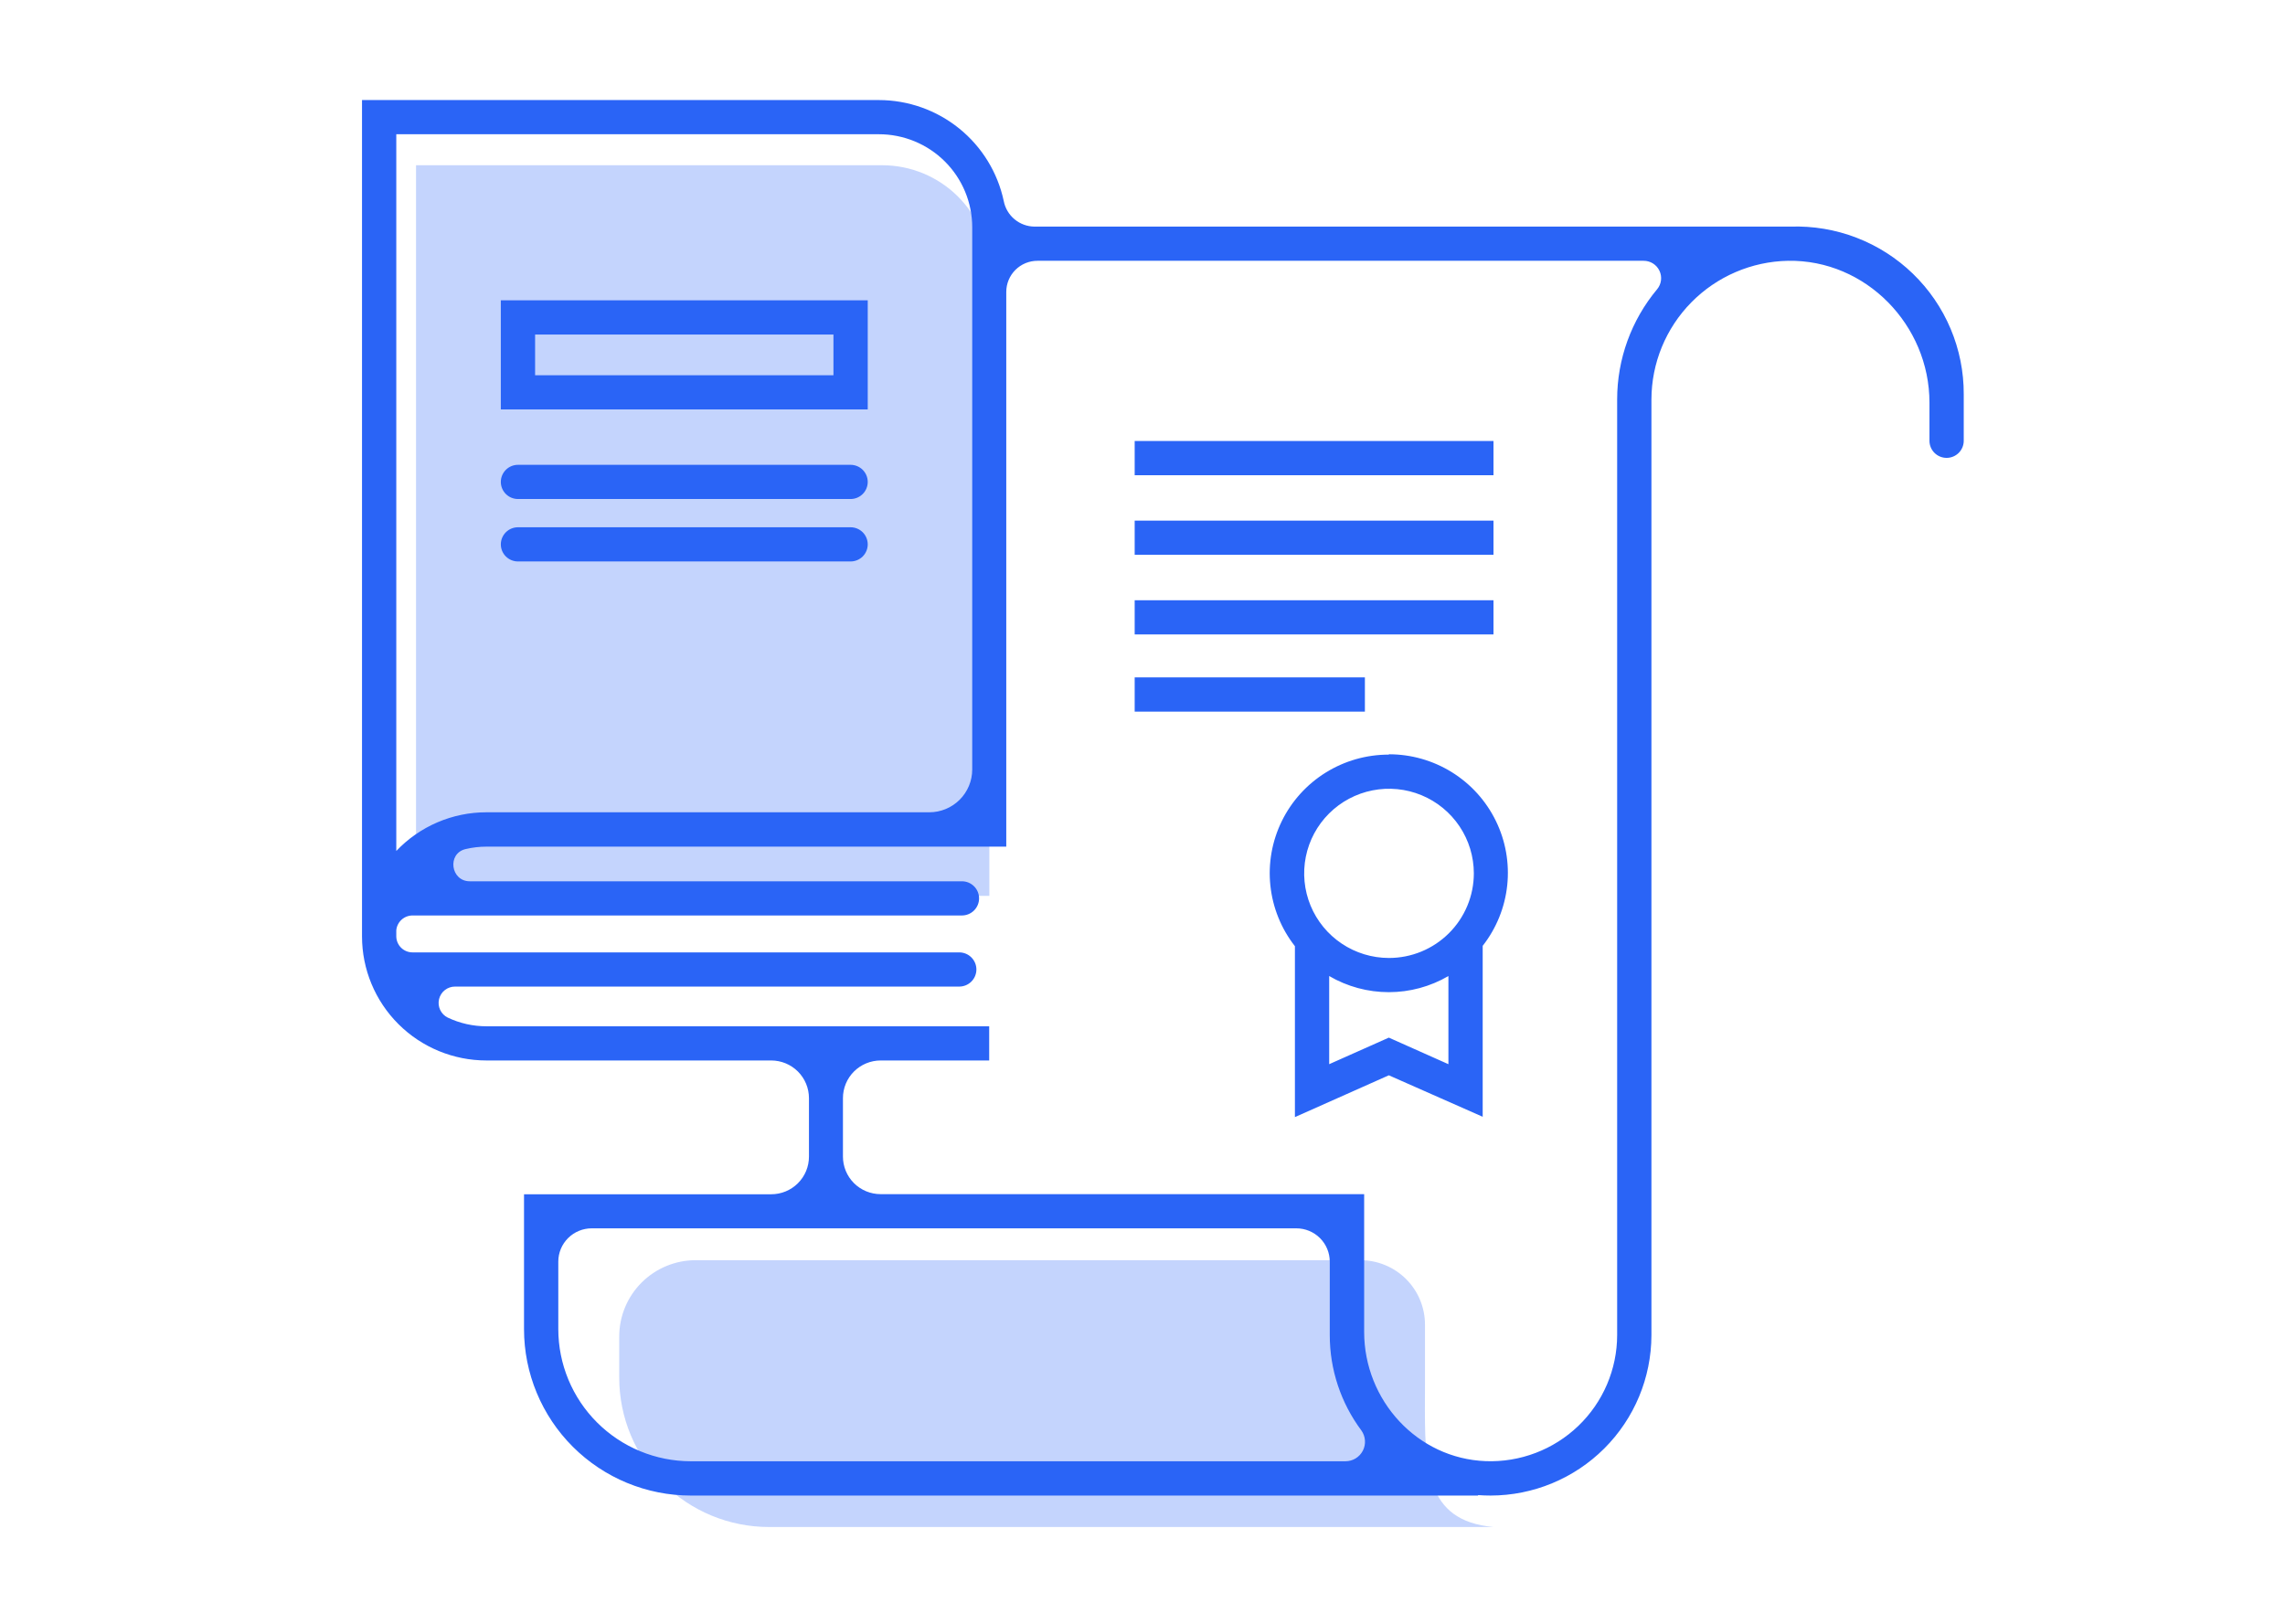 <svg width="242" height="172" viewBox="0 0 242 172" fill="none" xmlns="http://www.w3.org/2000/svg">
<path fill-rule="evenodd" clip-rule="evenodd" d="M103.92 24.499C104.489 25.874 104.782 27.348 104.78 28.836V94.89H44.062V17.502H93.43C94.922 17.502 96.399 17.795 97.777 18.365C99.154 18.934 100.406 19.77 101.46 20.822C102.514 21.875 103.35 23.124 103.92 24.499ZM150.917 140.304V146.586C150.917 147.07 150.915 147.549 150.914 148.021C150.883 155.3 150.86 161.083 158.171 161.74H81.439C77.239 161.74 73.21 160.078 70.237 157.118C67.264 154.158 65.59 150.142 65.582 145.953V141.553C65.584 139.411 66.438 137.357 67.957 135.843C69.476 134.329 71.536 133.478 73.683 133.478H144.075C145.89 133.478 147.63 134.197 148.913 135.477C150.197 136.757 150.917 138.493 150.917 140.304Z" fill="#C4D4FD"/>
<path fill-rule="evenodd" clip-rule="evenodd" d="M189.626 24.002H109.56C108.789 23.994 108.044 23.721 107.451 23.228C106.858 22.735 106.453 22.054 106.306 21.298C105.663 18.274 103.999 15.561 101.591 13.613C99.184 11.666 96.18 10.601 93.08 10.598H38.34V99.181C38.34 102.667 39.728 106.01 42.199 108.475C44.67 110.941 48.022 112.325 51.517 112.325H81.676C82.737 112.325 83.754 112.746 84.504 113.494C85.254 114.242 85.675 115.257 85.675 116.315V122.513C85.675 123.036 85.572 123.555 85.371 124.038C85.169 124.522 84.875 124.961 84.503 125.331C84.132 125.701 83.691 125.994 83.206 126.194C82.721 126.394 82.201 126.497 81.676 126.496H55.498V140.781C55.498 145.456 57.359 149.94 60.674 153.246C63.988 156.552 68.483 158.409 73.17 158.409H156.539V158.361C156.974 158.391 157.416 158.409 157.864 158.409C162.379 158.403 166.708 156.611 169.901 153.427C173.095 150.242 174.892 145.925 174.9 141.421V42.312C174.906 38.463 176.424 34.769 179.128 32.023C181.832 29.277 185.508 27.697 189.366 27.623C197.606 27.484 204.346 34.431 204.346 42.644V46.688C204.346 47.168 204.537 47.629 204.877 47.968C205.218 48.307 205.679 48.498 206.161 48.498C206.642 48.498 207.104 48.307 207.444 47.968C207.785 47.629 207.976 47.168 207.976 46.688V41.757C207.985 39.376 207.512 37.018 206.586 34.824C205.66 32.63 204.299 30.645 202.586 28.987C200.873 27.329 198.842 26.033 196.615 25.177C194.389 24.32 192.011 23.921 189.626 24.002ZM41.97 14.219H93.08C94.379 14.218 95.665 14.473 96.864 14.968C98.064 15.463 99.154 16.19 100.072 17.105C100.99 18.021 101.719 19.109 102.215 20.306C102.712 21.502 102.967 22.785 102.966 24.08V81.504C102.966 82.706 102.487 83.859 101.635 84.709C100.783 85.559 99.627 86.037 98.422 86.037H51.517C49.73 86.036 47.961 86.399 46.32 87.104C44.678 87.808 43.198 88.84 41.97 90.134V14.219ZM142.491 154.776H73.17C69.445 154.776 65.874 153.3 63.24 150.673C60.607 148.047 59.128 144.484 59.128 140.769V133.629C59.129 132.695 59.502 131.799 60.164 131.139C60.827 130.478 61.724 130.106 62.661 130.105H137.294C138.231 130.105 139.131 130.476 139.794 131.137C140.458 131.797 140.831 132.694 140.833 133.629V141.408C140.829 145.048 142.002 148.591 144.179 151.511C144.4 151.82 144.532 152.184 144.559 152.563C144.587 152.942 144.509 153.321 144.335 153.658C144.16 153.996 143.896 154.279 143.57 154.476C143.245 154.673 142.871 154.777 142.491 154.776ZM175.505 30.634C172.767 33.913 171.268 38.045 171.27 42.312V141.408C171.268 143.206 170.902 144.985 170.195 146.639C169.488 148.292 168.454 149.787 167.156 151.033C165.857 152.28 164.32 153.253 162.636 153.893C160.952 154.534 159.156 154.831 157.355 154.764C150.095 154.493 144.475 148.319 144.475 141.077V126.484H93.268C92.743 126.484 92.224 126.382 91.739 126.182C91.254 125.982 90.814 125.689 90.442 125.319C90.072 124.949 89.778 124.509 89.577 124.026C89.377 123.542 89.274 123.024 89.275 122.501V116.315C89.274 115.791 89.377 115.272 89.577 114.788C89.777 114.304 90.071 113.865 90.442 113.494C90.813 113.124 91.254 112.83 91.738 112.629C92.223 112.429 92.743 112.325 93.268 112.325H104.763V108.704H51.523C50.102 108.706 48.698 108.39 47.415 107.781C47.063 107.607 46.781 107.319 46.615 106.964C46.448 106.609 46.408 106.208 46.499 105.827C46.59 105.446 46.808 105.107 47.117 104.866C47.426 104.625 47.809 104.495 48.201 104.498H101.593C102.074 104.498 102.536 104.307 102.876 103.968C103.216 103.628 103.408 103.168 103.408 102.687C103.408 102.207 103.216 101.747 102.876 101.407C102.536 101.068 102.074 100.877 101.593 100.877H43.706C43.254 100.882 42.817 100.708 42.492 100.394C42.167 100.08 41.979 99.65 41.97 99.199V98.535C42.009 98.104 42.21 97.704 42.531 97.413C42.853 97.122 43.272 96.963 43.706 96.966H101.877C102.358 96.966 102.82 96.775 103.16 96.436C103.501 96.096 103.692 95.636 103.692 95.156C103.692 94.675 103.501 94.215 103.16 93.875C102.82 93.536 102.358 93.345 101.877 93.345H49.756C47.723 93.345 47.336 90.406 49.302 89.935C50.028 89.763 50.771 89.675 51.517 89.676H106.572V30.918C106.572 30.485 106.657 30.056 106.824 29.656C106.99 29.256 107.234 28.892 107.541 28.586C107.849 28.28 108.214 28.037 108.615 27.872C109.017 27.707 109.447 27.622 109.881 27.623H174.072C174.422 27.621 174.766 27.719 175.063 27.905C175.36 28.091 175.598 28.358 175.748 28.674C175.899 28.99 175.956 29.342 175.913 29.689C175.87 30.037 175.729 30.364 175.505 30.634ZM53.041 31.811H91.9V43.369H53.041V31.811ZM56.671 39.748H88.27V35.433H56.671V39.748ZM54.856 52.855H90.085C90.567 52.855 91.028 52.665 91.369 52.325C91.709 51.986 91.9 51.525 91.9 51.045C91.9 50.565 91.709 50.104 91.369 49.765C91.028 49.425 90.567 49.234 90.085 49.234H54.856C54.375 49.234 53.913 49.425 53.573 49.765C53.233 50.104 53.041 50.565 53.041 51.045C53.041 51.525 53.233 51.986 53.573 52.325C53.913 52.665 54.375 52.855 54.856 52.855ZM54.856 59.469H90.085C90.567 59.469 91.028 59.278 91.369 58.939C91.709 58.599 91.9 58.139 91.9 57.659C91.9 57.178 91.709 56.718 91.369 56.378C91.028 56.039 90.567 55.848 90.085 55.848H54.856C54.375 55.848 53.913 56.039 53.573 56.378C53.233 56.718 53.041 57.178 53.041 57.659C53.041 58.139 53.233 58.599 53.573 58.939C53.913 59.278 54.375 59.469 54.856 59.469ZM158.172 46.712H120.172V50.333H158.172V46.712ZM120.172 55.142H158.172V58.763H120.172V55.142ZM158.172 63.579H120.172V67.2H158.172V63.579ZM120.172 71.751H144.553V75.373H120.172V71.751ZM140.408 81.828C142.413 80.583 144.727 79.925 147.089 79.929V79.893C149.449 79.89 151.763 80.548 153.767 81.794C155.77 83.04 157.382 84.822 158.418 86.938C159.455 89.053 159.874 91.417 159.628 93.759C159.383 96.101 158.482 98.327 157.029 100.183V118.288L147.089 113.895L137.142 118.324V100.219C135.689 98.363 134.788 96.136 134.543 93.794C134.297 91.451 134.717 89.087 135.754 86.971C136.791 84.855 138.404 83.073 140.408 81.828ZM147.089 109.905L153.399 112.718V103.382C151.484 104.5 149.305 105.09 147.086 105.09C144.866 105.09 142.687 104.5 140.772 103.382V112.718L147.089 109.905ZM142.102 99.949C143.577 100.936 145.312 101.465 147.089 101.468C148.27 101.47 149.44 101.239 150.531 100.79C151.623 100.34 152.615 99.68 153.451 98.848C154.287 98.016 154.951 97.027 155.404 95.939C155.857 94.851 156.09 93.685 156.091 92.506C156.091 90.735 155.564 89.003 154.578 87.529C153.592 86.056 152.19 84.907 150.549 84.228C148.908 83.549 147.103 83.371 145.361 83.715C143.618 84.059 142.017 84.911 140.76 86.163C139.503 87.414 138.646 89.01 138.297 90.747C137.949 92.484 138.124 94.285 138.801 95.924C139.478 97.561 140.627 98.962 142.102 99.949Z" fill="#2A64F6"/>
</svg>
